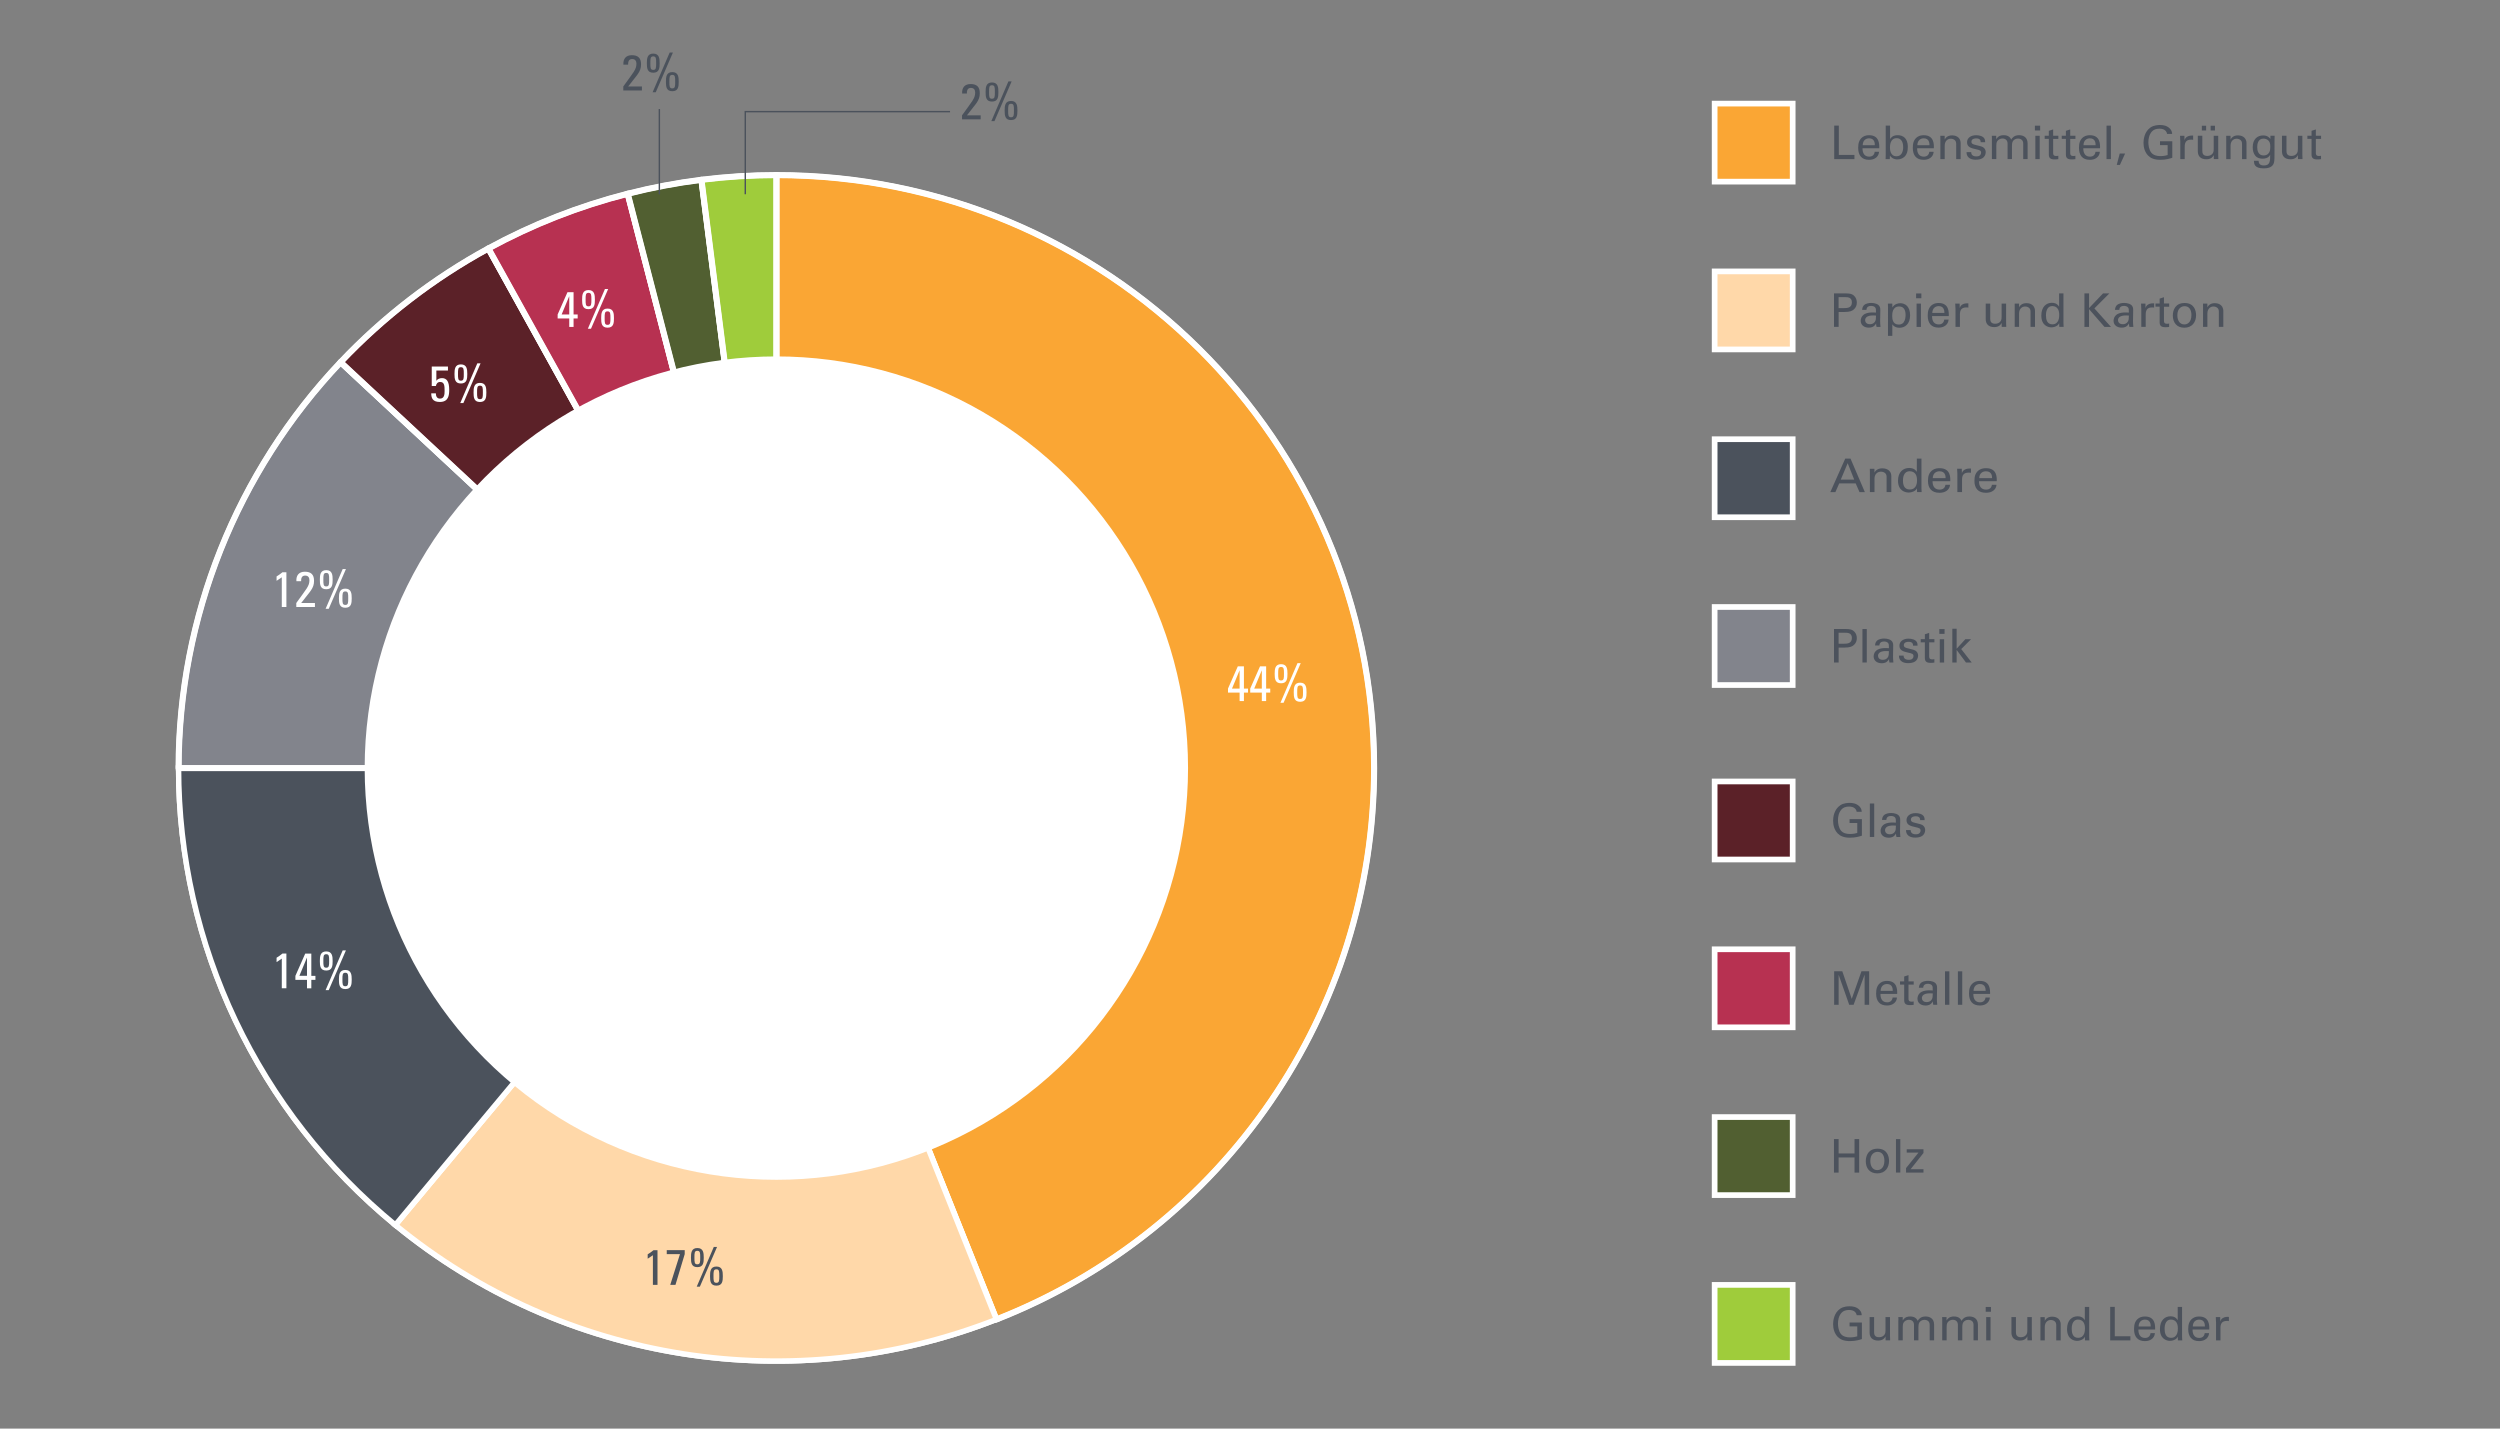 <?xml version="1.0" encoding="utf-8"?>
<!-- Generator: Adobe Illustrator 26.0.3, SVG Export Plug-In . SVG Version: 6.00 Build 0)  -->
<svg version="1.0" xmlns="http://www.w3.org/2000/svg" xmlns:xlink="http://www.w3.org/1999/xlink" x="0px" y="0px"
	 viewBox="0 0 700 400" enable-background="new 0 0 700 400" xml:space="preserve">
<rect x="0" y="0" width="700" height="400" fill="#808080" stroke="none"/>
<g id="Produt_Chart" display="none">
</g>
<g id="Bar_charts">
</g>
<g id="Pie_Charts">
	<g>
		<path fill-rule="evenodd" clip-rule="evenodd" fill="#FAA634" stroke="#FFFFFF" stroke-width="1.525" stroke-miterlimit="10" d="
			M217.38,49.03c92.44,0,167.37,74.34,167.37,166.04c0,68.11-41.93,129.3-105.76,154.38l-61.61-154.38V49.03L217.38,49.03z"/>
		<path fill="none" stroke="#FFFFFF" stroke-width="1.71" stroke-linejoin="round" stroke-miterlimit="10" d="M217.38,49.03
			c92.44,0,167.37,74.34,167.37,166.04c0,68.11-41.93,129.3-105.76,154.38l-61.61-154.38V49.03L217.38,49.03z"/>
	</g>
	<g>
		<path fill-rule="evenodd" clip-rule="evenodd" fill="#FFD8A9" stroke="#FFFFFF" stroke-width="1.525" stroke-miterlimit="10" d="
			M279,369.44c-56.76,22.29-121.26,12.16-168.3-26.44l106.69-127.93L279,369.44L279,369.44z"/>
		<path fill="#FFD8A9" stroke="#FFFFFF" stroke-width="1.525" stroke-miterlimit="10" d="M279,369.44
			c-56.76,22.29-121.26,12.16-168.3-26.44l106.69-127.93L279,369.44L279,369.44z"/>
	</g>
	<g>
		<path fill-rule="evenodd" clip-rule="evenodd" fill="#4B525C" stroke="#FFFFFF" stroke-width="1.525" stroke-miterlimit="10" d="
			M110.69,343c-38.44-31.54-60.69-78.45-60.69-127.93l167.37,0L110.69,343L110.69,343z"/>
		<path fill="#4B525C" stroke="#FFFFFF" stroke-width="1.525" stroke-miterlimit="10" d="M110.69,343
			c-38.44-31.54-60.69-78.45-60.69-127.93l167.37,0L110.69,343L110.69,343z"/>
	</g>
	<g>
		<path fill-rule="evenodd" clip-rule="evenodd" fill="#82848C" stroke="#FFFFFF" stroke-width="1.525" stroke-miterlimit="10" d="
			M50.01,215.07c0-42.23,16.22-82.87,45.36-113.66l122.01,113.66H50.01L50.01,215.07z"/>
		<path fill="none" stroke="#FFFFFF" stroke-width="1.71" stroke-linejoin="round" stroke-miterlimit="10" d="M50.01,215.07
			c0-42.23,16.22-82.87,45.36-113.66l122.01,113.66H50.01L50.01,215.07z"/>
	</g>
	<g>
		<path fill-rule="evenodd" clip-rule="evenodd" fill="#5B2128" stroke="#FFFFFF" stroke-width="1.525" stroke-miterlimit="10" d="
			M95.37,101.41c12.02-12.7,25.99-23.45,41.38-31.84l80.63,145.5L95.37,101.41L95.37,101.41z"/>
		<path fill="none" stroke="#FFFFFF" stroke-width="1.71" stroke-linejoin="round" stroke-miterlimit="10" d="M95.37,101.41
			c12.02-12.7,25.99-23.45,41.38-31.84l80.63,145.5L95.37,101.41L95.37,101.41z"/>
	</g>
	<g>
		<path fill-rule="evenodd" clip-rule="evenodd" fill="#B73151" stroke="#FFFFFF" stroke-width="1.525" stroke-miterlimit="10" d="
			M136.75,69.57c12.3-6.71,25.41-11.86,39.01-15.32l41.62,160.82L136.75,69.57L136.75,69.57z"/>
		<path fill="none" stroke="#FFFFFF" stroke-width="1.71" stroke-linejoin="round" stroke-miterlimit="10" d="M136.75,69.57
			c12.3-6.71,25.41-11.86,39.01-15.32l41.62,160.82L136.75,69.57L136.75,69.57z"/>
	</g>
	<g>
		<path fill-rule="evenodd" clip-rule="evenodd" fill="#515F31" stroke="#FFFFFF" stroke-width="1.525" stroke-miterlimit="10" d="
			M175.76,54.25c6.79-1.73,13.69-3.04,20.65-3.91l20.98,164.73L175.76,54.25L175.76,54.25z"/>
		<path fill="none" stroke="#FFFFFF" stroke-width="1.71" stroke-linejoin="round" stroke-miterlimit="10" d="M175.76,54.25
			c6.79-1.73,13.69-3.04,20.65-3.91l20.98,164.73L175.76,54.25L175.76,54.25z"/>
	</g>
	<g>
		<path fill-rule="evenodd" clip-rule="evenodd" fill="#9FCC3B" stroke="#FFFFFF" stroke-width="1.525" stroke-miterlimit="10" d="
			M196.4,50.34c6.96-0.87,13.96-1.31,20.98-1.31l0,166.04L196.4,50.34L196.4,50.34z"/>
		<path fill="none" stroke="#FFFFFF" stroke-width="1.71" stroke-linejoin="round" stroke-miterlimit="10" d="M196.4,50.34
			c6.96-0.87,13.96-1.31,20.98-1.31l0,166.04L196.4,50.34L196.4,50.34z"/>
	</g>
	<circle fill="#FFFFFF" stroke="#FFFFFF" stroke-width="1.525" stroke-miterlimit="10" cx="217.38" cy="215.07" r="114.51"/>
	<g>
		<path fill="#FFFFFF" d="M80.19,276.72h-1.29v-8.31l-1.46,0.98v-1.23c0.32-0.14,1.25-0.84,1.64-1.16h1.11V276.72z"/>
		<path fill="#FFFFFF" d="M82.71,274.36v-1.12l2.75-6.23h1.71v6.23h1.15v1.12h-1.15v2.37h-1.21v-2.37H82.71z M85.96,273.23v-5.06
			h-0.03l-2.1,5.06H85.96z"/>
		<path fill="#FFFFFF" d="M93.14,269.1c0,1.34-0.1,2.65-1.79,2.65s-1.79-1.3-1.79-2.65c0-1.32,0.1-2.7,1.79-2.7
			S93.14,267.79,93.14,269.1z M90.54,269.07c0,1.28,0,1.89,0.81,1.89s0.81-0.62,0.81-1.89c0-1.27,0-1.89-0.81-1.89
			S90.54,267.8,90.54,269.07z M92.05,277.23h-0.88l4.78-11.12h0.91L92.05,277.23z M98.48,274.29c0,1.34-0.1,2.65-1.79,2.65
			s-1.79-1.3-1.79-2.65c0-1.32,0.1-2.7,1.79-2.7S98.48,272.97,98.48,274.29z M95.88,274.26c0,1.28,0,1.89,0.81,1.89
			s0.81-0.62,0.81-1.89c0-1.27,0-1.89-0.81-1.89S95.88,272.98,95.88,274.26z"/>
	</g>
	<g>
		<path fill="#4B525C" d="M184.1,359.77h-1.29v-8.31l-1.46,0.98v-1.23c0.32-0.14,1.25-0.84,1.64-1.16h1.11V359.77z"/>
		<path fill="#4B525C" d="M186.69,350.04h5.03v1.12l-2.59,8.6h-1.46l2.72-8.6h-3.7V350.04z"/>
		<path fill="#4B525C" d="M197.05,352.15c0,1.34-0.1,2.65-1.79,2.65s-1.79-1.3-1.79-2.65c0-1.32,0.1-2.7,1.79-2.7
			S197.05,350.83,197.05,352.15z M194.44,352.12c0,1.28,0,1.89,0.81,1.89s0.81-0.62,0.81-1.89c0-1.27,0-1.89-0.81-1.89
			S194.44,350.84,194.44,352.12z M195.96,360.27h-0.88l4.78-11.12h0.91L195.96,360.27z M202.39,357.33c0,1.34-0.1,2.65-1.79,2.65
			s-1.79-1.3-1.79-2.65c0-1.32,0.1-2.7,1.79-2.7S202.39,356.01,202.39,357.33z M199.78,357.3c0,1.27,0,1.89,0.81,1.89
			s0.81-0.62,0.81-1.89c0-1.28,0-1.89-0.81-1.89S199.78,356.03,199.78,357.3z"/>
	</g>
	<g>
		<path fill="#4B525C" d="M174.52,25.33v-1.12c2.84-3.98,3.68-4.71,3.68-6.39c0-0.77-0.38-1.29-1.2-1.29c-0.97,0-1.15,0.8-1.13,1.58
			h-1.32c-0.11-1.61,0.7-2.66,2.35-2.66c1.75,0,2.59,0.8,2.59,2.55c0,2.17-1.09,2.9-3.6,6.21h3.85v1.12H174.52z"/>
		<path fill="#4B525C" d="M184.7,17.71c0,1.34-0.1,2.65-1.79,2.65s-1.79-1.3-1.79-2.65c0-1.32,0.1-2.7,1.79-2.7
			S184.7,16.39,184.7,17.71z M182.1,17.68c0,1.28,0,1.89,0.81,1.89s0.81-0.62,0.81-1.89c0-1.27,0-1.89-0.81-1.89
			S182.1,16.41,182.1,17.68z M183.61,25.83h-0.88l4.78-11.12h0.91L183.61,25.83z M190.04,22.89c0,1.34-0.1,2.65-1.79,2.65
			s-1.79-1.3-1.79-2.65c0-1.32,0.1-2.7,1.79-2.7S190.04,21.58,190.04,22.89z M187.43,22.86c0,1.27,0,1.89,0.81,1.89
			s0.81-0.62,0.81-1.89c0-1.28,0-1.89-0.81-1.89S187.43,21.59,187.43,22.86z"/>
	</g>
	<g>
		<path fill="#4B525C" d="M269.37,33.41v-1.12c2.84-3.98,3.68-4.71,3.68-6.39c0-0.77-0.38-1.29-1.2-1.29c-0.97,0-1.15,0.8-1.13,1.58
			h-1.32c-0.11-1.61,0.7-2.66,2.35-2.66c1.75,0,2.59,0.8,2.59,2.55c0,2.17-1.09,2.9-3.6,6.21h3.85v1.12H269.37z"/>
		<path fill="#4B525C" d="M279.55,25.79c0,1.34-0.1,2.65-1.79,2.65s-1.79-1.3-1.79-2.65c0-1.32,0.1-2.7,1.79-2.7
			S279.55,24.47,279.55,25.79z M276.94,25.76c0,1.28,0,1.89,0.81,1.89s0.81-0.62,0.81-1.89c0-1.27,0-1.89-0.81-1.89
			S276.94,24.49,276.94,25.76z M278.45,33.92h-0.88l4.78-11.12h0.91L278.45,33.92z M284.88,30.97c0,1.34-0.1,2.65-1.79,2.65
			s-1.79-1.3-1.79-2.65c0-1.32,0.1-2.7,1.79-2.7S284.88,29.66,284.88,30.97z M282.28,30.95c0,1.27,0,1.89,0.81,1.89
			s0.81-0.62,0.81-1.89c0-1.28,0-1.89-0.81-1.89S282.28,29.67,282.28,30.95z"/>
	</g>
	<g>
		<path fill="#FFFFFF" d="M343.84,193.92v-1.12l2.75-6.23h1.71v6.23h1.15v1.12h-1.15v2.37h-1.21v-2.37H343.84z M347.09,192.8v-5.06
			h-0.03l-2.1,5.06H347.09z"/>
		<path fill="#FFFFFF" d="M350.06,193.92v-1.12l2.75-6.23h1.71v6.23h1.15v1.12h-1.15v2.37h-1.21v-2.37H350.06z M353.31,192.8v-5.06
			h-0.03l-2.1,5.06H353.31z"/>
		<path fill="#FFFFFF" d="M360.49,188.67c0,1.34-0.1,2.65-1.79,2.65s-1.79-1.3-1.79-2.65c0-1.32,0.1-2.7,1.79-2.7
			S360.49,187.35,360.49,188.67z M357.89,188.64c0,1.28,0,1.89,0.81,1.89s0.81-0.62,0.81-1.89c0-1.27,0-1.89-0.81-1.89
			S357.89,187.36,357.89,188.64z M359.4,196.79h-0.88l4.78-11.12h0.91L359.4,196.79z M365.83,193.85c0,1.34-0.1,2.65-1.79,2.65
			s-1.79-1.3-1.79-2.65c0-1.32,0.1-2.7,1.79-2.7S365.83,192.53,365.83,193.85z M363.22,193.82c0,1.28,0,1.89,0.81,1.89
			s0.81-0.62,0.81-1.89c0-1.27,0-1.89-0.81-1.89S363.22,192.54,363.22,193.82z"/>
	</g>
	<g>
		<path fill="#FFFFFF" d="M80.19,169.96h-1.29v-8.31l-1.46,0.98v-1.23c0.32-0.14,1.25-0.84,1.64-1.16h1.11V169.96z"/>
		<path fill="#FFFFFF" d="M82.96,169.96v-1.12c2.84-3.98,3.68-4.71,3.68-6.39c0-0.77-0.38-1.29-1.2-1.29c-0.97,0-1.15,0.8-1.13,1.58
			h-1.32c-0.11-1.61,0.7-2.66,2.35-2.66c1.75,0,2.59,0.8,2.59,2.55c0,2.17-1.09,2.9-3.6,6.21h3.85v1.12H82.96z"/>
		<path fill="#FFFFFF" d="M93.14,162.34c0,1.34-0.1,2.65-1.79,2.65s-1.79-1.3-1.79-2.65c0-1.32,0.1-2.7,1.79-2.7
			S93.14,161.02,93.14,162.34z M90.54,162.31c0,1.28,0,1.89,0.81,1.89s0.81-0.62,0.81-1.89c0-1.27,0-1.89-0.81-1.89
			S90.54,161.04,90.54,162.31z M92.05,170.46h-0.88l4.78-11.12h0.91L92.05,170.46z M98.48,167.52c0,1.34-0.1,2.65-1.79,2.65
			s-1.79-1.3-1.79-2.65c0-1.32,0.1-2.7,1.79-2.7S98.48,166.21,98.48,167.52z M95.88,167.49c0,1.28,0,1.89,0.81,1.89
			s0.81-0.62,0.81-1.89c0-1.27,0-1.89-0.81-1.89S95.88,166.22,95.88,167.49z"/>
	</g>
	<g>
		<path fill="#FFFFFF" d="M125.43,102.62v1.12h-3.25v2.83l0.03,0.03c0.21-0.42,0.88-0.73,1.54-0.73c1.39,0,2.03,1.04,2.03,3.28
			c0,1.55-0.2,3.4-2.63,3.4c-2.02,0-2.4-1.11-2.4-2.41h1.29c0,0.76,0.29,1.47,1.15,1.47c1.22,0,1.3-1.19,1.3-2.14
			c0-1.42-0.04-2.52-1.25-2.52c-0.7,0-1.08,0.49-1.19,1.13h-1.16v-5.46H125.43z"/>
		<path fill="#FFFFFF" d="M130.84,104.73c0,1.34-0.1,2.65-1.79,2.65s-1.79-1.3-1.79-2.65c0-1.32,0.1-2.7,1.79-2.7
			S130.84,103.41,130.84,104.73z M128.24,104.7c0,1.28,0,1.89,0.81,1.89s0.81-0.62,0.81-1.89c0-1.27,0-1.89-0.81-1.89
			S128.24,103.42,128.24,104.7z M129.75,112.85h-0.88l4.78-11.12h0.91L129.75,112.85z M136.18,109.91c0,1.34-0.1,2.65-1.79,2.65
			s-1.79-1.3-1.79-2.65c0-1.32,0.1-2.7,1.79-2.7S136.18,108.59,136.18,109.91z M133.58,109.88c0,1.28,0,1.89,0.81,1.89
			s0.81-0.62,0.81-1.89c0-1.27,0-1.89-0.81-1.89S133.58,108.61,133.58,109.88z"/>
	</g>
	<g>
		<path fill="#FFFFFF" d="M156.14,89.17v-1.12l2.75-6.23h1.71v6.23h1.15v1.12h-1.15v2.37h-1.21v-2.37H156.14z M159.39,88.05v-5.06
			h-0.03l-2.1,5.06H159.39z"/>
		<path fill="#FFFFFF" d="M166.57,83.92c0,1.34-0.1,2.65-1.79,2.65s-1.79-1.3-1.79-2.65c0-1.32,0.1-2.7,1.79-2.7
			S166.57,82.6,166.57,83.92z M163.97,83.89c0,1.28,0,1.89,0.81,1.89s0.81-0.62,0.81-1.89c0-1.27,0-1.89-0.81-1.89
			S163.97,82.61,163.97,83.89z M165.48,92.04h-0.88l4.78-11.12h0.91L165.48,92.04z M171.91,89.1c0,1.34-0.1,2.65-1.79,2.65
			s-1.79-1.3-1.79-2.65c0-1.32,0.1-2.7,1.79-2.7S171.91,87.78,171.91,89.1z M169.3,89.07c0,1.28,0,1.89,0.81,1.89
			s0.81-0.62,0.81-1.89c0-1.27,0-1.89-0.81-1.89S169.3,87.79,169.3,89.07z"/>
	</g>
	
		<line fill-rule="evenodd" clip-rule="evenodd" fill="none" stroke="#4B525C" stroke-width="0.398" stroke-miterlimit="10" x1="184.62" y1="54.39" x2="184.62" y2="30.53"/>
	
		<polyline fill-rule="evenodd" clip-rule="evenodd" fill="none" stroke="#4B525C" stroke-width="0.398" stroke-miterlimit="10" points="
		208.68,54.39 208.68,31.26 266.01,31.26 	"/>
	<g>
		<g>
			<path fill="#4C525C" d="M513.58,35.16h1.29v8.23h4.37v1.16h-5.66V35.16z"/>
			<path fill="#4C525C" d="M521.51,41.51c-0.03,1.35,0.53,2.35,1.87,2.35c0.79,0,1.43-0.42,1.53-1.35h1.22
				c-0.04,0.33-0.09,0.86-0.56,1.37c-0.29,0.33-0.94,0.87-2.25,0.87c-2.05,0-3.03-1.27-3.03-3.34c0-1.29,0.26-2.35,1.29-3.07
				c0.62-0.44,1.4-0.48,1.78-0.48c2.92,0,2.86,2.59,2.83,3.65H521.51z M524.95,40.65c0.01-0.62-0.1-1.92-1.61-1.92
				c-0.79,0-1.75,0.48-1.78,1.92H524.95z"/>
			<path fill="#4C525C" d="M529.22,38.97c0.17-0.3,0.65-1.12,2.13-1.12c0.65,0,1.47,0.16,2.07,0.83c0.33,0.38,0.77,1.03,0.77,2.46
				c0,1.26-0.3,1.95-0.62,2.38c-0.52,0.74-1.39,1.12-2.29,1.12c-0.31,0-0.9-0.04-1.46-0.42c-0.36-0.25-0.51-0.47-0.64-0.66
				l-0.03,0.99h-1.18l0.03-1.17v-8.22h1.22V38.97z M531.06,38.69c-1.87,0-1.87,2.18-1.87,2.6c0,0.43,0,2.47,1.82,2.47
				c1.51,0,1.88-1.47,1.88-2.54C532.9,40.57,532.77,38.69,531.06,38.69z"/>
			<path fill="#4C525C" d="M536.8,41.51c-0.03,1.35,0.53,2.35,1.87,2.35c0.79,0,1.43-0.42,1.53-1.35h1.22
				c-0.04,0.33-0.09,0.86-0.56,1.37c-0.29,0.33-0.94,0.87-2.25,0.87c-2.05,0-3.03-1.27-3.03-3.34c0-1.29,0.26-2.35,1.29-3.07
				c0.62-0.44,1.4-0.48,1.78-0.48c2.92,0,2.86,2.59,2.83,3.65H536.8z M540.25,40.65c0.01-0.62-0.1-1.92-1.61-1.92
				c-0.79,0-1.75,0.48-1.78,1.92H540.25z"/>
			<path fill="#4C525C" d="M543.3,38.78l-0.01-0.75h1.22l0.01,1.05c0.14-0.27,0.61-1.18,2.09-1.18c0.58,0,2.37,0.22,2.37,2.22v4.43
				h-1.25V40.4c0-0.43-0.05-0.82-0.35-1.12c-0.31-0.3-0.74-0.44-1.16-0.44c-0.88,0-1.7,0.64-1.7,1.95v3.76h-1.22V38.78z"/>
			<path fill="#4C525C" d="M551.93,42.61c-0.01,0.49,0.25,1.18,1.43,1.18c0.51,0,0.88-0.09,1.14-0.42c0.13-0.17,0.21-0.39,0.21-0.61
				c0-0.64-0.46-0.75-1.43-0.97c-1.37-0.31-2.51-0.58-2.51-1.95c0-1.2,1.04-1.98,2.55-1.98c0.82,0,1.96,0.23,2.35,1.01
				c0.17,0.36,0.17,0.68,0.17,0.95h-1.25c0.04-0.99-0.82-1.07-1.26-1.07c-0.18,0-1.33,0-1.33,0.94c0,0.6,0.58,0.74,0.92,0.83
				c1.81,0.43,2.2,0.53,2.59,0.9c0.36,0.34,0.49,0.79,0.49,1.21c0,0.73-0.4,1.35-0.88,1.65c-0.57,0.35-1.26,0.44-1.94,0.44
				c-1.33,0-2.56-0.55-2.55-2.12H551.93z"/>
			<path fill="#4C525C" d="M557.74,38.89l-0.03-0.87h1.23v0.95c0.62-1.03,1.51-1.12,2.07-1.12c1.44,0,1.9,0.74,2.13,1.22
				c0.22-0.36,0.75-1.22,2.2-1.22c0.94,0,2.39,0.39,2.39,2.31v4.38h-1.23v-4.19c0-0.57-0.1-0.82-0.22-0.99
				c-0.21-0.3-0.62-0.57-1.25-0.57c-0.79,0-1.22,0.46-1.39,0.69c-0.29,0.4-0.29,1.12-0.29,1.4v3.65h-1.23v-4.32
				c0-0.81-0.47-1.43-1.43-1.43c-0.83,0-1.29,0.52-1.43,0.71c-0.27,0.38-0.29,0.91-0.29,1.33v3.71h-1.24V38.89z"/>
			<path fill="#4C525C" d="M569.77,35.19h1.47v1.34h-1.47V35.19z M569.9,38.02h1.22v6.53h-1.22V38.02z"/>
			<path fill="#4C525C" d="M572.51,38h1.16v-1.37l1.21-0.39V38h1.46v0.9h-1.46v3.91c0,0.33,0,0.87,0.87,0.87
				c0.25,0,0.48-0.04,0.58-0.07v0.95c-0.22,0.04-0.57,0.08-1.01,0.08c-1.12,0-1.65-0.33-1.65-1.39v-4.36h-1.16V38z"/>
			<path fill="#4C525C" d="M577.29,38h1.16v-1.37l1.21-0.39V38h1.46v0.9h-1.46v3.91c0,0.33,0,0.87,0.87,0.87
				c0.25,0,0.48-0.04,0.58-0.07v0.95c-0.22,0.04-0.57,0.08-1.01,0.08c-1.12,0-1.65-0.33-1.65-1.39v-4.36h-1.16V38z"/>
			<path fill="#4C525C" d="M583.33,41.51c-0.03,1.35,0.53,2.35,1.87,2.35c0.79,0,1.43-0.42,1.53-1.35h1.22
				c-0.04,0.33-0.09,0.86-0.56,1.37c-0.29,0.33-0.94,0.87-2.25,0.87c-2.05,0-3.03-1.27-3.03-3.34c0-1.29,0.26-2.35,1.29-3.07
				c0.62-0.44,1.4-0.48,1.78-0.48c2.92,0,2.86,2.59,2.83,3.65H583.33z M586.77,40.65c0.01-0.62-0.1-1.92-1.61-1.92
				c-0.79,0-1.75,0.48-1.78,1.92H586.77z"/>
			<path fill="#4C525C" d="M589.83,35.18h1.22v9.37h-1.22V35.18z"/>
			<path fill="#4C525C" d="M595.03,42.99l-1.46,3.2h-0.88l0.83-3.2H595.03z"/>
			<path fill="#4C525C" d="M606.78,37.5c-0.14-0.87-0.84-1.47-2.12-1.47c-0.88,0-1.62,0.23-2.12,0.79c-0.82,0.91-1,2.13-1,3.02
				c0,0.79,0.17,2.13,0.86,2.95c0.61,0.7,1.56,0.92,2.5,0.92c1.07,0,1.74-0.21,2.04-0.3v-2.78h-2.14v-1.08h3.44v4.63
				c-0.55,0.18-1.74,0.57-3.34,0.57c-1.73,0-2.74-0.49-3.41-1.17c-0.92-0.94-1.31-2.25-1.31-3.58c0-0.94,0.23-3.15,2.01-4.34
				c0.92-0.62,2.15-0.66,2.61-0.66c0.74,0,1.87,0.09,2.77,1c0.56,0.58,0.6,1.13,0.62,1.5H606.78z"/>
			<path fill="#4C525C" d="M610.47,39.35c0-0.44-0.03-0.9-0.06-1.33h1.23l0.03,1.26c0.23-0.91,1.01-1.21,1.56-1.29
				c0.36-0.05,0.64-0.04,0.85-0.03v1.2c-0.07-0.03-0.14-0.04-0.23-0.05c-0.09-0.01-0.21-0.01-0.35-0.01c-1.44,0-1.78,0.86-1.78,1.98
				v3.47h-1.24V39.35z"/>
			<path fill="#4C525C" d="M616.65,38.02v4.2c0,0.64,0.14,1.44,1.39,1.44c0.61,0,1.18-0.21,1.53-0.73c0.27-0.39,0.27-0.9,0.27-1.22
				v-3.69h1.26v5.3c0,0.13,0.03,0.86,0.04,1.22h-1.27l-0.03-1.12c-0.23,0.46-0.68,1.18-2.08,1.18c-1.61,0-2.37-0.92-2.37-2.21v-4.38
				H616.65z M616.52,35.2h1.2v1.33h-1.2V35.2z M618.98,35.2h1.21v1.33h-1.21V35.2z"/>
			<path fill="#4C525C" d="M623.34,38.78l-0.01-0.75h1.22l0.01,1.05c0.14-0.27,0.61-1.18,2.09-1.18c0.58,0,2.37,0.22,2.37,2.22v4.43
				h-1.25V40.4c0-0.43-0.05-0.82-0.35-1.12c-0.31-0.3-0.74-0.44-1.16-0.44c-0.88,0-1.7,0.64-1.7,1.95v3.76h-1.22V38.78z"/>
			<path fill="#4C525C" d="M632.4,45.06c0.05,0.73,0.36,1.27,1.52,1.27c1.7,0,1.73-1.24,1.73-3c-0.52,1.08-1.75,1.1-2.15,1.1
				c-0.6,0-1.46-0.13-2-0.81c-0.56-0.66-0.74-1.53-0.74-2.41c0-2.21,1.3-3.29,2.9-3.29c1.31,0,1.79,0.65,2.05,0.99l0.01-0.9h1.18
				l-0.03,1.18l-0.01,4.08c0,1.57-0.05,2.21-0.31,2.7c-0.55,1.04-1.82,1.17-2.72,1.17c-2.61,0-2.69-1.22-2.74-2.11H632.4z
				 M635.24,42.87c0.26-0.34,0.44-0.69,0.44-1.87c0-0.82-0.18-1.29-0.51-1.62c-0.33-0.35-0.85-0.57-1.4-0.57
				c-1.55,0-1.75,1.56-1.75,2.39c0,1,0.3,2.33,1.79,2.33C634.53,43.52,634.94,43.26,635.24,42.87z"/>
			<path fill="#4C525C" d="M640.21,38.02v4.2c0,0.64,0.14,1.44,1.39,1.44c0.61,0,1.18-0.21,1.53-0.73c0.27-0.39,0.27-0.9,0.27-1.22
				v-3.69h1.26v5.3c0,0.13,0.03,0.86,0.04,1.22h-1.27l-0.03-1.12c-0.23,0.46-0.68,1.18-2.08,1.18c-1.61,0-2.37-0.92-2.37-2.21v-4.38
				H640.21z"/>
			<path fill="#4C525C" d="M646.07,38h1.16v-1.37l1.21-0.39V38h1.46v0.9h-1.46v3.91c0,0.33,0,0.87,0.87,0.87
				c0.25,0,0.48-0.04,0.58-0.07v0.95c-0.22,0.04-0.57,0.08-1.01,0.08c-1.12,0-1.65-0.33-1.65-1.39v-4.36h-1.16V38z"/>
		</g>
		
			<rect x="480.1" y="29.01" fill-rule="evenodd" clip-rule="evenodd" fill="#FAA634" stroke="#FFFFFF" stroke-width="1.592" stroke-miterlimit="10" width="21.85" height="21.85"/>
		<g>
			<path fill="#4C525C" d="M513.51,82.15h3.15c1.14,0,1.92,0.07,2.56,0.75c0.47,0.48,0.69,1.12,0.69,1.82
				c0,0.71-0.23,1.33-0.74,1.83c-0.49,0.49-1.14,0.81-2.83,0.81h-1.52v4.17h-1.3V82.15z M514.81,86.27h1.55
				c0.86,0,2.17-0.06,2.17-1.6c0-1.47-1.22-1.47-1.9-1.47h-1.82V86.27z"/>
			<path fill="#4C525C" d="M525.43,91.53c-0.09-0.33-0.12-0.64-0.12-0.97c-0.58,1.08-1.47,1.18-2.01,1.18c-1.5,0-2.3-0.84-2.3-1.92
				c0-0.52,0.18-1.35,1.14-1.91c0.7-0.39,1.74-0.43,2.26-0.43c0.31,0,0.51,0.01,0.88,0.04c0-0.81,0-1.16-0.23-1.44
				c-0.25-0.33-0.78-0.43-1.13-0.43c-1.24,0-1.3,0.85-1.31,1.11h-1.22c0.04-0.34,0.08-0.79,0.46-1.24c0.49-0.55,1.42-0.7,2.11-0.7
				c0.95,0,1.96,0.3,2.31,0.96c0.21,0.39,0.22,0.7,0.22,1l-0.05,3.12c0,0.1,0.01,0.97,0.1,1.64H525.43z M524.59,88.32
				c-0.49,0-2.35,0-2.35,1.33c0,0.42,0.26,1.13,1.35,1.13c0.62,0,1.09-0.25,1.39-0.7c0.27-0.44,0.29-0.81,0.31-1.72
				C525.07,88.34,524.89,88.32,524.59,88.32z"/>
			<path fill="#4C525C" d="M528.65,86.07c0-0.29-0.01-0.44-0.04-1.07h1.23l0.03,1.08c0.61-1.03,1.69-1.18,2.22-1.18
				c1.4,0,2.74,0.96,2.74,3.38c0,2.43-1.42,3.5-2.98,3.5c-0.95,0-1.65-0.4-2-0.97v3.24h-1.21V86.07z M531.65,90.88
				c0.31,0,0.96-0.06,1.38-0.64c0.47-0.64,0.53-1.57,0.53-2.04c0-1.17-0.35-2.39-1.79-2.39c-1.95,0-1.95,2.07-1.95,2.65
				C529.82,89.26,529.93,90.88,531.65,90.88z"/>
			<path fill="#4C525C" d="M536.51,82.17h1.47v1.34h-1.47V82.17z M536.64,85.01h1.22v6.53h-1.22V85.01z"/>
			<path fill="#4C525C" d="M540.98,88.49c-0.03,1.35,0.53,2.35,1.87,2.35c0.79,0,1.43-0.42,1.53-1.35h1.22
				c-0.04,0.33-0.09,0.86-0.56,1.37c-0.29,0.33-0.94,0.87-2.25,0.87c-2.05,0-3.03-1.27-3.03-3.34c0-1.29,0.26-2.35,1.29-3.07
				c0.62-0.44,1.4-0.48,1.78-0.48c2.92,0,2.86,2.59,2.83,3.65H540.98z M544.43,87.63c0.01-0.62-0.1-1.92-1.61-1.92
				c-0.79,0-1.75,0.48-1.78,1.92H544.43z"/>
			<path fill="#4C525C" d="M547.53,86.33c0-0.44-0.03-0.9-0.07-1.33h1.24l0.03,1.26c0.23-0.91,1.01-1.21,1.56-1.29
				c0.36-0.05,0.64-0.04,0.85-0.03v1.2c-0.07-0.03-0.14-0.04-0.23-0.05c-0.09-0.01-0.21-0.01-0.35-0.01c-1.44,0-1.78,0.86-1.78,1.98
				v3.47h-1.24V86.33z"/>
			<path fill="#4C525C" d="M557.26,85.01v4.2c0,0.64,0.14,1.44,1.39,1.44c0.61,0,1.18-0.21,1.53-0.73c0.27-0.39,0.27-0.9,0.27-1.22
				v-3.69h1.26v5.3c0,0.13,0.03,0.86,0.04,1.22h-1.27l-0.03-1.12c-0.23,0.46-0.68,1.18-2.08,1.18c-1.61,0-2.37-0.92-2.37-2.21v-4.38
				H557.26z"/>
			<path fill="#4C525C" d="M564.12,85.76l-0.01-0.75h1.22l0.01,1.05c0.14-0.27,0.61-1.18,2.09-1.18c0.58,0,2.37,0.22,2.37,2.22v4.43
				h-1.25v-4.15c0-0.43-0.05-0.82-0.35-1.12c-0.31-0.3-0.74-0.44-1.16-0.44c-0.88,0-1.7,0.64-1.7,1.95v3.76h-1.22V85.76z"/>
			<path fill="#4C525C" d="M576.55,82.16h1.22v8.33c0,0.14,0.03,0.7,0.05,1.04h-1.22l-0.03-1.04c-0.1,0.18-0.25,0.46-0.58,0.69
				c-0.53,0.36-1.17,0.48-1.61,0.48c-0.87,0-2.81-0.46-2.81-3.32c0-2.48,1.42-3.56,2.95-3.56c1.4,0,1.87,0.83,2.03,1.1V82.16z
				 M576.09,86.36c-0.26-0.34-0.74-0.66-1.43-0.66c-1.79,0-1.79,2.17-1.79,2.61c0,1.16,0.3,2.5,1.79,2.5c1.92,0,1.92-2.12,1.92-2.63
				C576.59,87.23,576.37,86.71,576.09,86.36z"/>
			<path fill="#4C525C" d="M583.65,82.15h1.29v4.11l3.91-4.11h1.78l-4.2,4.2l4.65,5.19h-1.82l-4.33-4.98v4.98h-1.29V82.15z"/>
			<path fill="#4C525C" d="M596.23,91.53c-0.09-0.33-0.12-0.64-0.12-0.97c-0.58,1.08-1.47,1.18-2.01,1.18c-1.5,0-2.3-0.84-2.3-1.92
				c0-0.52,0.18-1.35,1.14-1.91c0.7-0.39,1.74-0.43,2.26-0.43c0.31,0,0.51,0.01,0.88,0.04c0-0.81,0-1.16-0.23-1.44
				c-0.25-0.33-0.78-0.43-1.13-0.43c-1.24,0-1.3,0.85-1.31,1.11h-1.22c0.04-0.34,0.08-0.79,0.46-1.24c0.49-0.55,1.42-0.7,2.11-0.7
				c0.95,0,1.96,0.3,2.31,0.96c0.21,0.39,0.22,0.7,0.22,1l-0.05,3.12c0,0.1,0.01,0.97,0.1,1.64H596.23z M595.39,88.32
				c-0.49,0-2.35,0-2.35,1.33c0,0.42,0.26,1.13,1.35,1.13c0.62,0,1.09-0.25,1.39-0.7c0.27-0.44,0.29-0.81,0.31-1.72
				C595.87,88.34,595.69,88.32,595.39,88.32z"/>
			<path fill="#4C525C" d="M599.55,86.33c0-0.44-0.03-0.9-0.06-1.33h1.23l0.03,1.26c0.23-0.91,1.01-1.21,1.56-1.29
				c0.36-0.05,0.64-0.04,0.85-0.03v1.2c-0.07-0.03-0.14-0.04-0.23-0.05c-0.09-0.01-0.21-0.01-0.35-0.01c-1.44,0-1.78,0.86-1.78,1.98
				v3.47h-1.24V86.33z"/>
			<path fill="#4C525C" d="M603.54,84.98h1.16v-1.37l1.21-0.39v1.76h1.46v0.9h-1.46v3.91c0,0.33,0,0.87,0.87,0.87
				c0.25,0,0.48-0.04,0.58-0.07v0.95c-0.22,0.04-0.57,0.08-1.01,0.08c-1.12,0-1.65-0.33-1.65-1.39v-4.36h-1.16V84.98z"/>
			<path fill="#4C525C" d="M611.7,84.84c2.61,0,3.2,2.05,3.2,3.42c0,1.91-1.08,3.5-3.3,3.5c-2.16,0-3.21-1.5-3.21-3.41
				C608.39,86.74,609.14,84.84,611.7,84.84z M611.62,90.84c0.92,0,1.98-0.66,1.98-2.63c0-1.62-0.75-2.48-1.9-2.48
				c-0.78,0-2.04,0.49-2.04,2.54C609.66,89.61,610.23,90.84,611.62,90.84z"/>
			<path fill="#4C525C" d="M616.85,85.76l-0.01-0.75h1.22l0.01,1.05c0.14-0.27,0.61-1.18,2.09-1.18c0.58,0,2.37,0.22,2.37,2.22v4.43
				h-1.25v-4.15c0-0.43-0.05-0.82-0.35-1.12c-0.31-0.3-0.74-0.44-1.16-0.44c-0.88,0-1.7,0.64-1.7,1.95v3.76h-1.22V85.76z"/>
		</g>
		
			<rect x="480.1" y="75.99" fill-rule="evenodd" clip-rule="evenodd" fill="#FFD8A9" stroke="#FFFFFF" stroke-width="1.592" stroke-miterlimit="10" width="21.85" height="21.85"/>
		<g>
			<path fill="#4C525C" d="M516.67,128.4h1.47l4.02,9.39h-1.5l-1.07-2.44h-4.61l-1.07,2.44h-1.42L516.67,128.4z M515.42,134.29h3.76
				l-1.83-4.6L515.42,134.29z"/>
			<path fill="#4C525C" d="M523.56,132.01l-0.01-0.75h1.29l0.01,1.05c0.15-0.27,0.65-1.18,2.22-1.18c0.62,0,2.5,0.22,2.5,2.22v4.43
				h-1.32v-4.15c0-0.43-0.06-0.82-0.37-1.12c-0.33-0.3-0.78-0.44-1.22-0.44c-0.94,0-1.8,0.64-1.8,1.95v3.76h-1.29V132.01z"/>
			<path fill="#4C525C" d="M536.72,128.41h1.29v8.33c0,0.14,0.03,0.7,0.05,1.04h-1.29l-0.03-1.04c-0.11,0.18-0.26,0.46-0.62,0.69
				c-0.56,0.36-1.24,0.48-1.71,0.48c-0.92,0-2.97-0.46-2.97-3.32c0-2.48,1.5-3.56,3.12-3.56c1.49,0,1.98,0.83,2.15,1.1V128.41z
				 M536.24,132.61c-0.28-0.34-0.79-0.66-1.51-0.66c-1.9,0-1.9,2.17-1.9,2.61c0,1.16,0.32,2.5,1.9,2.5c2.04,0,2.04-2.12,2.04-2.63
				C536.76,133.48,536.53,132.96,536.24,132.61z"/>
			<path fill="#4C525C" d="M541.12,134.74c-0.03,1.35,0.56,2.35,1.98,2.35c0.84,0,1.51-0.42,1.62-1.35h1.29
				c-0.04,0.33-0.1,0.86-0.59,1.37c-0.3,0.33-0.99,0.87-2.38,0.87c-2.17,0-3.21-1.27-3.21-3.34c0-1.29,0.28-2.35,1.36-3.07
				c0.66-0.44,1.49-0.48,1.89-0.48c3.1,0,3.03,2.59,3,3.65H541.12z M544.77,133.88c0.01-0.62-0.11-1.92-1.71-1.92
				c-0.84,0-1.86,0.48-1.89,1.92H544.77z"/>
			<path fill="#4C525C" d="M548.06,132.58c0-0.44-0.03-0.9-0.07-1.33h1.31l0.03,1.26c0.25-0.91,1.07-1.21,1.65-1.29
				c0.38-0.05,0.67-0.04,0.89-0.03v1.2c-0.07-0.03-0.15-0.04-0.25-0.05c-0.1-0.01-0.22-0.01-0.37-0.01c-1.53,0-1.88,0.86-1.88,1.98
				v3.47h-1.31V132.58z"/>
			<path fill="#4C525C" d="M554.13,134.74c-0.03,1.35,0.56,2.35,1.98,2.35c0.84,0,1.51-0.42,1.62-1.35h1.29
				c-0.04,0.33-0.1,0.86-0.59,1.37c-0.3,0.33-0.99,0.87-2.38,0.87c-2.17,0-3.21-1.27-3.21-3.34c0-1.29,0.28-2.35,1.36-3.07
				c0.66-0.44,1.49-0.48,1.89-0.48c3.1,0,3.03,2.59,3,3.65H554.13z M557.78,133.88c0.01-0.62-0.11-1.92-1.71-1.92
				c-0.84,0-1.86,0.48-1.89,1.92H557.78z"/>
		</g>
		
			<rect x="480.1" y="122.98" fill-rule="evenodd" clip-rule="evenodd" fill="#4B525C" stroke="#FFFFFF" stroke-width="1.592" stroke-miterlimit="10" width="21.85" height="21.85"/>
		<g>
			<path fill="#4C525C" d="M513.51,176.12h3.15c1.14,0,1.92,0.07,2.56,0.75c0.47,0.48,0.69,1.12,0.69,1.82
				c0,0.71-0.23,1.33-0.74,1.83c-0.49,0.49-1.14,0.81-2.83,0.81h-1.52v4.17h-1.3V176.12z M514.81,180.24h1.55
				c0.86,0,2.17-0.06,2.17-1.6c0-1.47-1.22-1.47-1.9-1.47h-1.82V180.24z"/>
			<path fill="#4C525C" d="M521.48,176.13h1.22v9.37h-1.22V176.13z"/>
			<path fill="#4C525C" d="M529.05,185.5c-0.09-0.33-0.12-0.64-0.12-0.97c-0.58,1.08-1.47,1.18-2.01,1.18c-1.5,0-2.3-0.84-2.3-1.92
				c0-0.52,0.18-1.35,1.14-1.91c0.7-0.39,1.74-0.43,2.26-0.43c0.31,0,0.51,0.01,0.88,0.04c0-0.81,0-1.16-0.23-1.44
				c-0.25-0.33-0.78-0.43-1.13-0.43c-1.24,0-1.3,0.85-1.31,1.11H525c0.04-0.34,0.08-0.79,0.46-1.24c0.49-0.55,1.42-0.7,2.11-0.7
				c0.95,0,1.96,0.3,2.31,0.96c0.21,0.39,0.22,0.7,0.22,1l-0.05,3.12c0,0.1,0.01,0.97,0.1,1.64H529.05z M528.2,182.29
				c-0.49,0-2.35,0-2.35,1.33c0,0.42,0.26,1.13,1.35,1.13c0.62,0,1.09-0.25,1.39-0.7c0.27-0.44,0.29-0.81,0.31-1.72
				C528.68,182.31,528.5,182.29,528.2,182.29z"/>
			<path fill="#4C525C" d="M533,183.57c-0.01,0.49,0.25,1.18,1.43,1.18c0.51,0,0.88-0.09,1.14-0.42c0.13-0.17,0.21-0.39,0.21-0.61
				c0-0.64-0.46-0.75-1.43-0.97c-1.37-0.31-2.51-0.58-2.51-1.95c0-1.2,1.04-1.98,2.55-1.98c0.82,0,1.96,0.23,2.35,1.01
				c0.17,0.36,0.17,0.68,0.17,0.95h-1.25c0.04-0.99-0.82-1.07-1.26-1.07c-0.18,0-1.33,0-1.33,0.94c0,0.6,0.58,0.74,0.92,0.83
				c1.81,0.43,2.2,0.53,2.59,0.9c0.36,0.34,0.49,0.79,0.49,1.21c0,0.73-0.4,1.35-0.88,1.65c-0.57,0.35-1.26,0.44-1.94,0.44
				c-1.33,0-2.56-0.55-2.55-2.12H533z"/>
			<path fill="#4C525C" d="M537.8,178.95h1.16v-1.36l1.21-0.39v1.75h1.46v0.9h-1.46v3.91c0,0.33,0,0.87,0.87,0.87
				c0.25,0,0.48-0.04,0.58-0.06v0.95c-0.22,0.04-0.57,0.08-1.01,0.08c-1.12,0-1.65-0.33-1.65-1.39v-4.36h-1.16V178.95z"/>
			<path fill="#4C525C" d="M543.01,176.14h1.47v1.34h-1.47V176.14z M543.14,178.98h1.22v6.53h-1.22V178.98z"/>
			<path fill="#4C525C" d="M546.65,176.05h1.21v5.59l2.44-2.67h1.6l-2.76,2.77l2.93,3.76h-1.6l-2.61-3.52v3.52h-1.21V176.05z"/>
		</g>
		
			<rect x="480.1" y="169.96" fill-rule="evenodd" clip-rule="evenodd" fill="#82848C" stroke="#FFFFFF" stroke-width="1.592" stroke-miterlimit="10" width="21.85" height="21.85"/>
		<g>
			<path fill="#4C525C" d="M519.87,227.31c-0.14-0.87-0.84-1.47-2.12-1.47c-0.88,0-1.62,0.23-2.12,0.79c-0.82,0.91-1,2.13-1,3.02
				c0,0.79,0.17,2.13,0.86,2.95c0.61,0.7,1.56,0.92,2.5,0.92c1.07,0,1.74-0.21,2.04-0.3v-2.78h-2.15v-1.08h3.45v4.63
				c-0.55,0.18-1.74,0.57-3.34,0.57c-1.73,0-2.74-0.49-3.41-1.17c-0.92-0.94-1.31-2.25-1.31-3.58c0-0.94,0.23-3.15,2.01-4.34
				c0.92-0.62,2.15-0.66,2.61-0.66c0.74,0,1.87,0.09,2.77,1c0.56,0.58,0.6,1.13,0.62,1.5H519.87z"/>
			<path fill="#4C525C" d="M523.56,224.98h1.22v9.37h-1.22V224.98z"/>
			<path fill="#4C525C" d="M531,234.35c-0.09-0.33-0.12-0.64-0.12-0.97c-0.58,1.08-1.47,1.18-2.01,1.18c-1.5,0-2.3-0.84-2.3-1.92
				c0-0.52,0.18-1.35,1.14-1.91c0.7-0.39,1.74-0.43,2.26-0.43c0.31,0,0.51,0.01,0.88,0.04c0-0.81,0-1.16-0.23-1.44
				c-0.25-0.33-0.78-0.43-1.13-0.43c-1.24,0-1.3,0.85-1.31,1.11h-1.22c0.04-0.34,0.08-0.79,0.46-1.24c0.49-0.55,1.42-0.7,2.11-0.7
				c0.95,0,1.96,0.3,2.31,0.96c0.21,0.39,0.22,0.7,0.22,1l-0.05,3.12c0,0.1,0.01,0.97,0.1,1.64H531z M530.16,231.14
				c-0.49,0-2.35,0-2.35,1.33c0,0.42,0.26,1.13,1.35,1.13c0.62,0,1.09-0.25,1.39-0.7c0.27-0.44,0.29-0.81,0.31-1.72
				C530.64,231.16,530.46,231.14,530.16,231.14z"/>
			<path fill="#4C525C" d="M534.98,232.42c-0.01,0.49,0.25,1.18,1.43,1.18c0.51,0,0.88-0.09,1.14-0.42
				c0.13-0.17,0.21-0.39,0.21-0.61c0-0.64-0.46-0.75-1.43-0.97c-1.37-0.31-2.51-0.58-2.51-1.95c0-1.2,1.04-1.98,2.55-1.98
				c0.82,0,1.96,0.23,2.35,1.01c0.17,0.36,0.17,0.68,0.17,0.95h-1.25c0.04-0.99-0.82-1.07-1.26-1.07c-0.18,0-1.33,0-1.33,0.94
				c0,0.6,0.58,0.74,0.92,0.83c1.81,0.43,2.2,0.53,2.59,0.9c0.36,0.34,0.49,0.79,0.49,1.21c0,0.73-0.4,1.35-0.88,1.65
				c-0.57,0.35-1.26,0.44-1.94,0.44c-1.33,0-2.56-0.55-2.55-2.12H534.98z"/>
		</g>
		
			<rect x="480.1" y="218.81" fill-rule="evenodd" clip-rule="evenodd" fill="#5B2128" stroke="#FFFFFF" stroke-width="1.592" stroke-miterlimit="10" width="21.85" height="21.85"/>
		<g>
			<path fill="#4C525C" d="M513.54,271.95h2.3l2.65,7.74l2.72-7.74h2.15v9.39h-1.27v-8.45l-3.08,8.45h-1.23l-2.96-8.4v8.4h-1.26
				V271.95z"/>
			<path fill="#4C525C" d="M526.53,278.3c-0.03,1.35,0.53,2.35,1.87,2.35c0.79,0,1.43-0.42,1.53-1.35h1.22
				c-0.04,0.33-0.09,0.86-0.56,1.37c-0.29,0.33-0.94,0.87-2.25,0.87c-2.05,0-3.03-1.27-3.03-3.34c0-1.29,0.26-2.35,1.29-3.07
				c0.62-0.44,1.4-0.48,1.78-0.48c2.92,0,2.86,2.59,2.83,3.65H526.53z M529.97,277.44c0.01-0.62-0.1-1.92-1.61-1.92
				c-0.79,0-1.75,0.48-1.78,1.92H529.97z"/>
			<path fill="#4C525C" d="M532.01,274.79h1.16v-1.37l1.21-0.39v1.76h1.46v0.9h-1.46v3.91c0,0.33,0,0.87,0.87,0.87
				c0.25,0,0.48-0.04,0.58-0.07v0.95c-0.22,0.04-0.57,0.08-1.01,0.08c-1.12,0-1.65-0.33-1.65-1.39v-4.36h-1.16V274.79z"/>
			<path fill="#4C525C" d="M541.32,281.34c-0.09-0.33-0.12-0.64-0.12-0.97c-0.58,1.08-1.47,1.18-2.01,1.18c-1.5,0-2.3-0.84-2.3-1.92
				c0-0.52,0.18-1.35,1.14-1.91c0.7-0.39,1.74-0.43,2.26-0.43c0.31,0,0.51,0.01,0.88,0.04c0-0.81,0-1.16-0.23-1.44
				c-0.25-0.33-0.78-0.43-1.13-0.43c-1.24,0-1.3,0.85-1.31,1.11h-1.22c0.04-0.34,0.08-0.79,0.46-1.24c0.49-0.55,1.42-0.7,2.11-0.7
				c0.95,0,1.96,0.3,2.31,0.96c0.21,0.39,0.22,0.7,0.22,1l-0.05,3.12c0,0.1,0.01,0.97,0.1,1.64H541.32z M540.48,278.13
				c-0.49,0-2.35,0-2.35,1.33c0,0.42,0.26,1.13,1.35,1.13c0.62,0,1.09-0.25,1.39-0.7c0.27-0.44,0.29-0.81,0.31-1.72
				C540.96,278.14,540.77,278.13,540.48,278.13z"/>
			<path fill="#4C525C" d="M544.6,271.97h1.22v9.37h-1.22V271.97z"/>
			<path fill="#4C525C" d="M548.21,271.97h1.22v9.37h-1.22V271.97z"/>
			<path fill="#4C525C" d="M552.54,278.3c-0.03,1.35,0.53,2.35,1.87,2.35c0.79,0,1.43-0.42,1.53-1.35h1.22
				c-0.04,0.33-0.09,0.86-0.56,1.37c-0.29,0.33-0.94,0.87-2.25,0.87c-2.05,0-3.03-1.27-3.03-3.34c0-1.29,0.26-2.35,1.29-3.07
				c0.62-0.44,1.4-0.48,1.78-0.48c2.92,0,2.86,2.59,2.83,3.65H552.54z M555.98,277.44c0.01-0.62-0.1-1.92-1.61-1.92
				c-0.79,0-1.75,0.48-1.78,1.92H555.98z"/>
		</g>
		
			<rect x="480.1" y="265.8" fill-rule="evenodd" clip-rule="evenodd" fill="#B73151" stroke="#FFFFFF" stroke-width="1.592" stroke-miterlimit="10" width="21.85" height="21.85"/>
		<g>
			<path fill="#4C525C" d="M514.81,318.94v4.03h4.46v-4.03h1.3v9.39h-1.3v-4.24h-4.46v4.24h-1.3v-9.39H514.81z"/>
			<path fill="#4C525C" d="M525.73,321.63c2.61,0,3.2,2.05,3.2,3.42c0,1.91-1.08,3.5-3.3,3.5c-2.16,0-3.21-1.5-3.21-3.41
				C522.42,323.53,523.17,321.63,525.73,321.63z M525.65,327.63c0.92,0,1.98-0.66,1.98-2.63c0-1.62-0.75-2.48-1.9-2.48
				c-0.78,0-2.04,0.49-2.04,2.54C523.69,326.4,524.26,327.63,525.65,327.63z"/>
			<path fill="#4C525C" d="M530.87,318.95h1.22v9.37h-1.22V318.95z"/>
			<path fill="#4C525C" d="M533.7,327.06l3.48-4.34h-3.3v-0.92h4.69v1.04l-3.6,4.54h3.6v0.95h-4.88V327.06z"/>
		</g>
		
			<rect x="480.1" y="312.78" fill-rule="evenodd" clip-rule="evenodd" fill="#515F31" stroke="#FFFFFF" stroke-width="1.592" stroke-miterlimit="10" width="21.85" height="21.85"/>
		<g>
			<path fill="#4C525C" d="M519.87,368.26c-0.14-0.87-0.84-1.47-2.12-1.47c-0.88,0-1.62,0.23-2.12,0.79c-0.82,0.91-1,2.13-1,3.02
				c0,0.79,0.17,2.13,0.86,2.95c0.61,0.7,1.56,0.92,2.5,0.92c1.07,0,1.74-0.21,2.04-0.3v-2.78h-2.15v-1.08h3.45v4.63
				c-0.55,0.18-1.74,0.57-3.34,0.57c-1.73,0-2.74-0.49-3.41-1.17c-0.92-0.94-1.31-2.25-1.31-3.58c0-0.94,0.23-3.15,2.01-4.34
				c0.92-0.62,2.15-0.66,2.61-0.66c0.74,0,1.87,0.09,2.77,1c0.56,0.58,0.6,1.13,0.62,1.5H519.87z"/>
			<path fill="#4C525C" d="M524.75,368.78v4.2c0,0.64,0.14,1.44,1.39,1.44c0.61,0,1.18-0.21,1.53-0.73c0.27-0.39,0.27-0.9,0.27-1.22
				v-3.69h1.26v5.3c0,0.13,0.03,0.86,0.04,1.22h-1.27l-0.03-1.12c-0.23,0.46-0.68,1.18-2.08,1.18c-1.61,0-2.37-0.92-2.37-2.21v-4.38
				H524.75z"/>
			<path fill="#4C525C" d="M531.56,369.65l-0.03-0.87h1.23v0.95c0.62-1.03,1.51-1.12,2.07-1.12c1.44,0,1.9,0.74,2.13,1.22
				c0.22-0.36,0.75-1.22,2.2-1.22c0.94,0,2.39,0.39,2.39,2.31v4.38h-1.24v-4.19c0-0.57-0.1-0.82-0.22-0.99
				c-0.21-0.3-0.62-0.57-1.25-0.57c-0.79,0-1.22,0.46-1.39,0.69c-0.29,0.4-0.29,1.12-0.29,1.4v3.65h-1.24v-4.32
				c0-0.81-0.47-1.43-1.43-1.43c-0.83,0-1.29,0.52-1.43,0.71c-0.27,0.38-0.29,0.91-0.29,1.33v3.71h-1.24V369.65z"/>
			<path fill="#4C525C" d="M543.83,369.65l-0.03-0.87h1.23v0.95c0.62-1.03,1.51-1.12,2.07-1.12c1.44,0,1.9,0.74,2.13,1.22
				c0.22-0.36,0.75-1.22,2.2-1.22c0.94,0,2.39,0.39,2.39,2.31v4.38h-1.23v-4.19c0-0.57-0.1-0.82-0.22-0.99
				c-0.21-0.3-0.62-0.57-1.25-0.57c-0.79,0-1.22,0.46-1.39,0.69c-0.29,0.4-0.29,1.12-0.29,1.4v3.65h-1.23v-4.32
				c0-0.81-0.47-1.43-1.43-1.43c-0.83,0-1.29,0.52-1.43,0.71c-0.27,0.38-0.29,0.91-0.29,1.33v3.71h-1.24V369.65z"/>
			<path fill="#4C525C" d="M556,365.95h1.47v1.34H556V365.95z M556.13,368.78h1.22v6.53h-1.22V368.78z"/>
			<path fill="#4C525C" d="M564.46,368.78v4.2c0,0.64,0.14,1.44,1.39,1.44c0.61,0,1.18-0.21,1.53-0.73c0.27-0.39,0.27-0.9,0.27-1.22
				v-3.69h1.26v5.3c0,0.13,0.03,0.86,0.04,1.22h-1.27l-0.03-1.12c-0.23,0.46-0.68,1.18-2.08,1.18c-1.61,0-2.37-0.92-2.37-2.21v-4.38
				H564.46z"/>
			<path fill="#4C525C" d="M571.32,369.54l-0.01-0.75h1.22l0.01,1.05c0.14-0.27,0.61-1.18,2.09-1.18c0.58,0,2.37,0.22,2.37,2.22
				v4.43h-1.25v-4.15c0-0.43-0.05-0.82-0.35-1.12c-0.31-0.3-0.74-0.44-1.16-0.44c-0.88,0-1.7,0.64-1.7,1.95v3.76h-1.22V369.54z"/>
			<path fill="#4C525C" d="M583.75,365.94h1.22v8.33c0,0.14,0.03,0.7,0.05,1.04h-1.22l-0.03-1.04c-0.1,0.18-0.25,0.46-0.58,0.69
				c-0.53,0.36-1.17,0.48-1.61,0.48c-0.87,0-2.81-0.46-2.81-3.32c0-2.48,1.42-3.56,2.95-3.56c1.4,0,1.87,0.83,2.03,1.1V365.94z
				 M583.3,370.14c-0.26-0.34-0.74-0.66-1.43-0.66c-1.79,0-1.79,2.17-1.79,2.61c0,1.16,0.3,2.5,1.79,2.5c1.92,0,1.92-2.12,1.92-2.63
				C583.79,371.01,583.57,370.49,583.3,370.14z"/>
			<path fill="#4C525C" d="M590.85,365.92h1.29v8.23h4.37v1.16h-5.66V365.92z"/>
			<path fill="#4C525C" d="M598.75,372.27c-0.03,1.35,0.53,2.35,1.87,2.35c0.79,0,1.43-0.42,1.53-1.35h1.22
				c-0.04,0.33-0.09,0.86-0.56,1.37c-0.29,0.33-0.94,0.87-2.25,0.87c-2.05,0-3.03-1.27-3.03-3.34c0-1.29,0.26-2.35,1.29-3.07
				c0.62-0.44,1.4-0.48,1.78-0.48c2.92,0,2.86,2.59,2.83,3.65H598.75z M602.2,371.41c0.01-0.62-0.1-1.92-1.61-1.92
				c-0.79,0-1.75,0.48-1.78,1.92H602.2z"/>
			<path fill="#4C525C" d="M609.76,365.94h1.22v8.33c0,0.14,0.03,0.7,0.05,1.04h-1.22l-0.03-1.04c-0.1,0.18-0.25,0.46-0.58,0.69
				c-0.53,0.36-1.17,0.48-1.61,0.48c-0.87,0-2.81-0.46-2.81-3.32c0-2.48,1.42-3.56,2.95-3.56c1.4,0,1.87,0.83,2.03,1.1V365.94z
				 M609.31,370.14c-0.26-0.34-0.74-0.66-1.43-0.66c-1.79,0-1.79,2.17-1.79,2.61c0,1.16,0.3,2.5,1.79,2.5
				c1.92,0,1.92-2.12,1.92-2.63C609.8,371.01,609.58,370.49,609.31,370.14z"/>
			<path fill="#4C525C" d="M613.92,372.27c-0.03,1.35,0.53,2.35,1.87,2.35c0.79,0,1.43-0.42,1.53-1.35h1.22
				c-0.04,0.33-0.09,0.86-0.56,1.37c-0.29,0.33-0.94,0.87-2.25,0.87c-2.05,0-3.03-1.27-3.03-3.34c0-1.29,0.26-2.35,1.29-3.07
				c0.62-0.44,1.4-0.48,1.78-0.48c2.92,0,2.86,2.59,2.83,3.65H613.92z M617.37,371.41c0.01-0.62-0.1-1.92-1.61-1.92
				c-0.79,0-1.75,0.48-1.78,1.92H617.37z"/>
			<path fill="#4C525C" d="M620.48,370.11c0-0.44-0.03-0.9-0.06-1.33h1.23l0.03,1.26c0.23-0.91,1.01-1.21,1.56-1.29
				c0.36-0.05,0.64-0.04,0.85-0.03v1.2c-0.07-0.03-0.14-0.04-0.23-0.05c-0.09-0.01-0.21-0.01-0.35-0.01c-1.44,0-1.78,0.86-1.78,1.98
				v3.47h-1.24V370.11z"/>
		</g>
		
			<rect x="480.1" y="359.77" fill-rule="evenodd" clip-rule="evenodd" fill="#9FCC3B" stroke="#FFFFFF" stroke-width="1.592" stroke-miterlimit="10" width="21.85" height="21.85"/>
	</g>
</g>
<g id="guides">
</g>
</svg>
